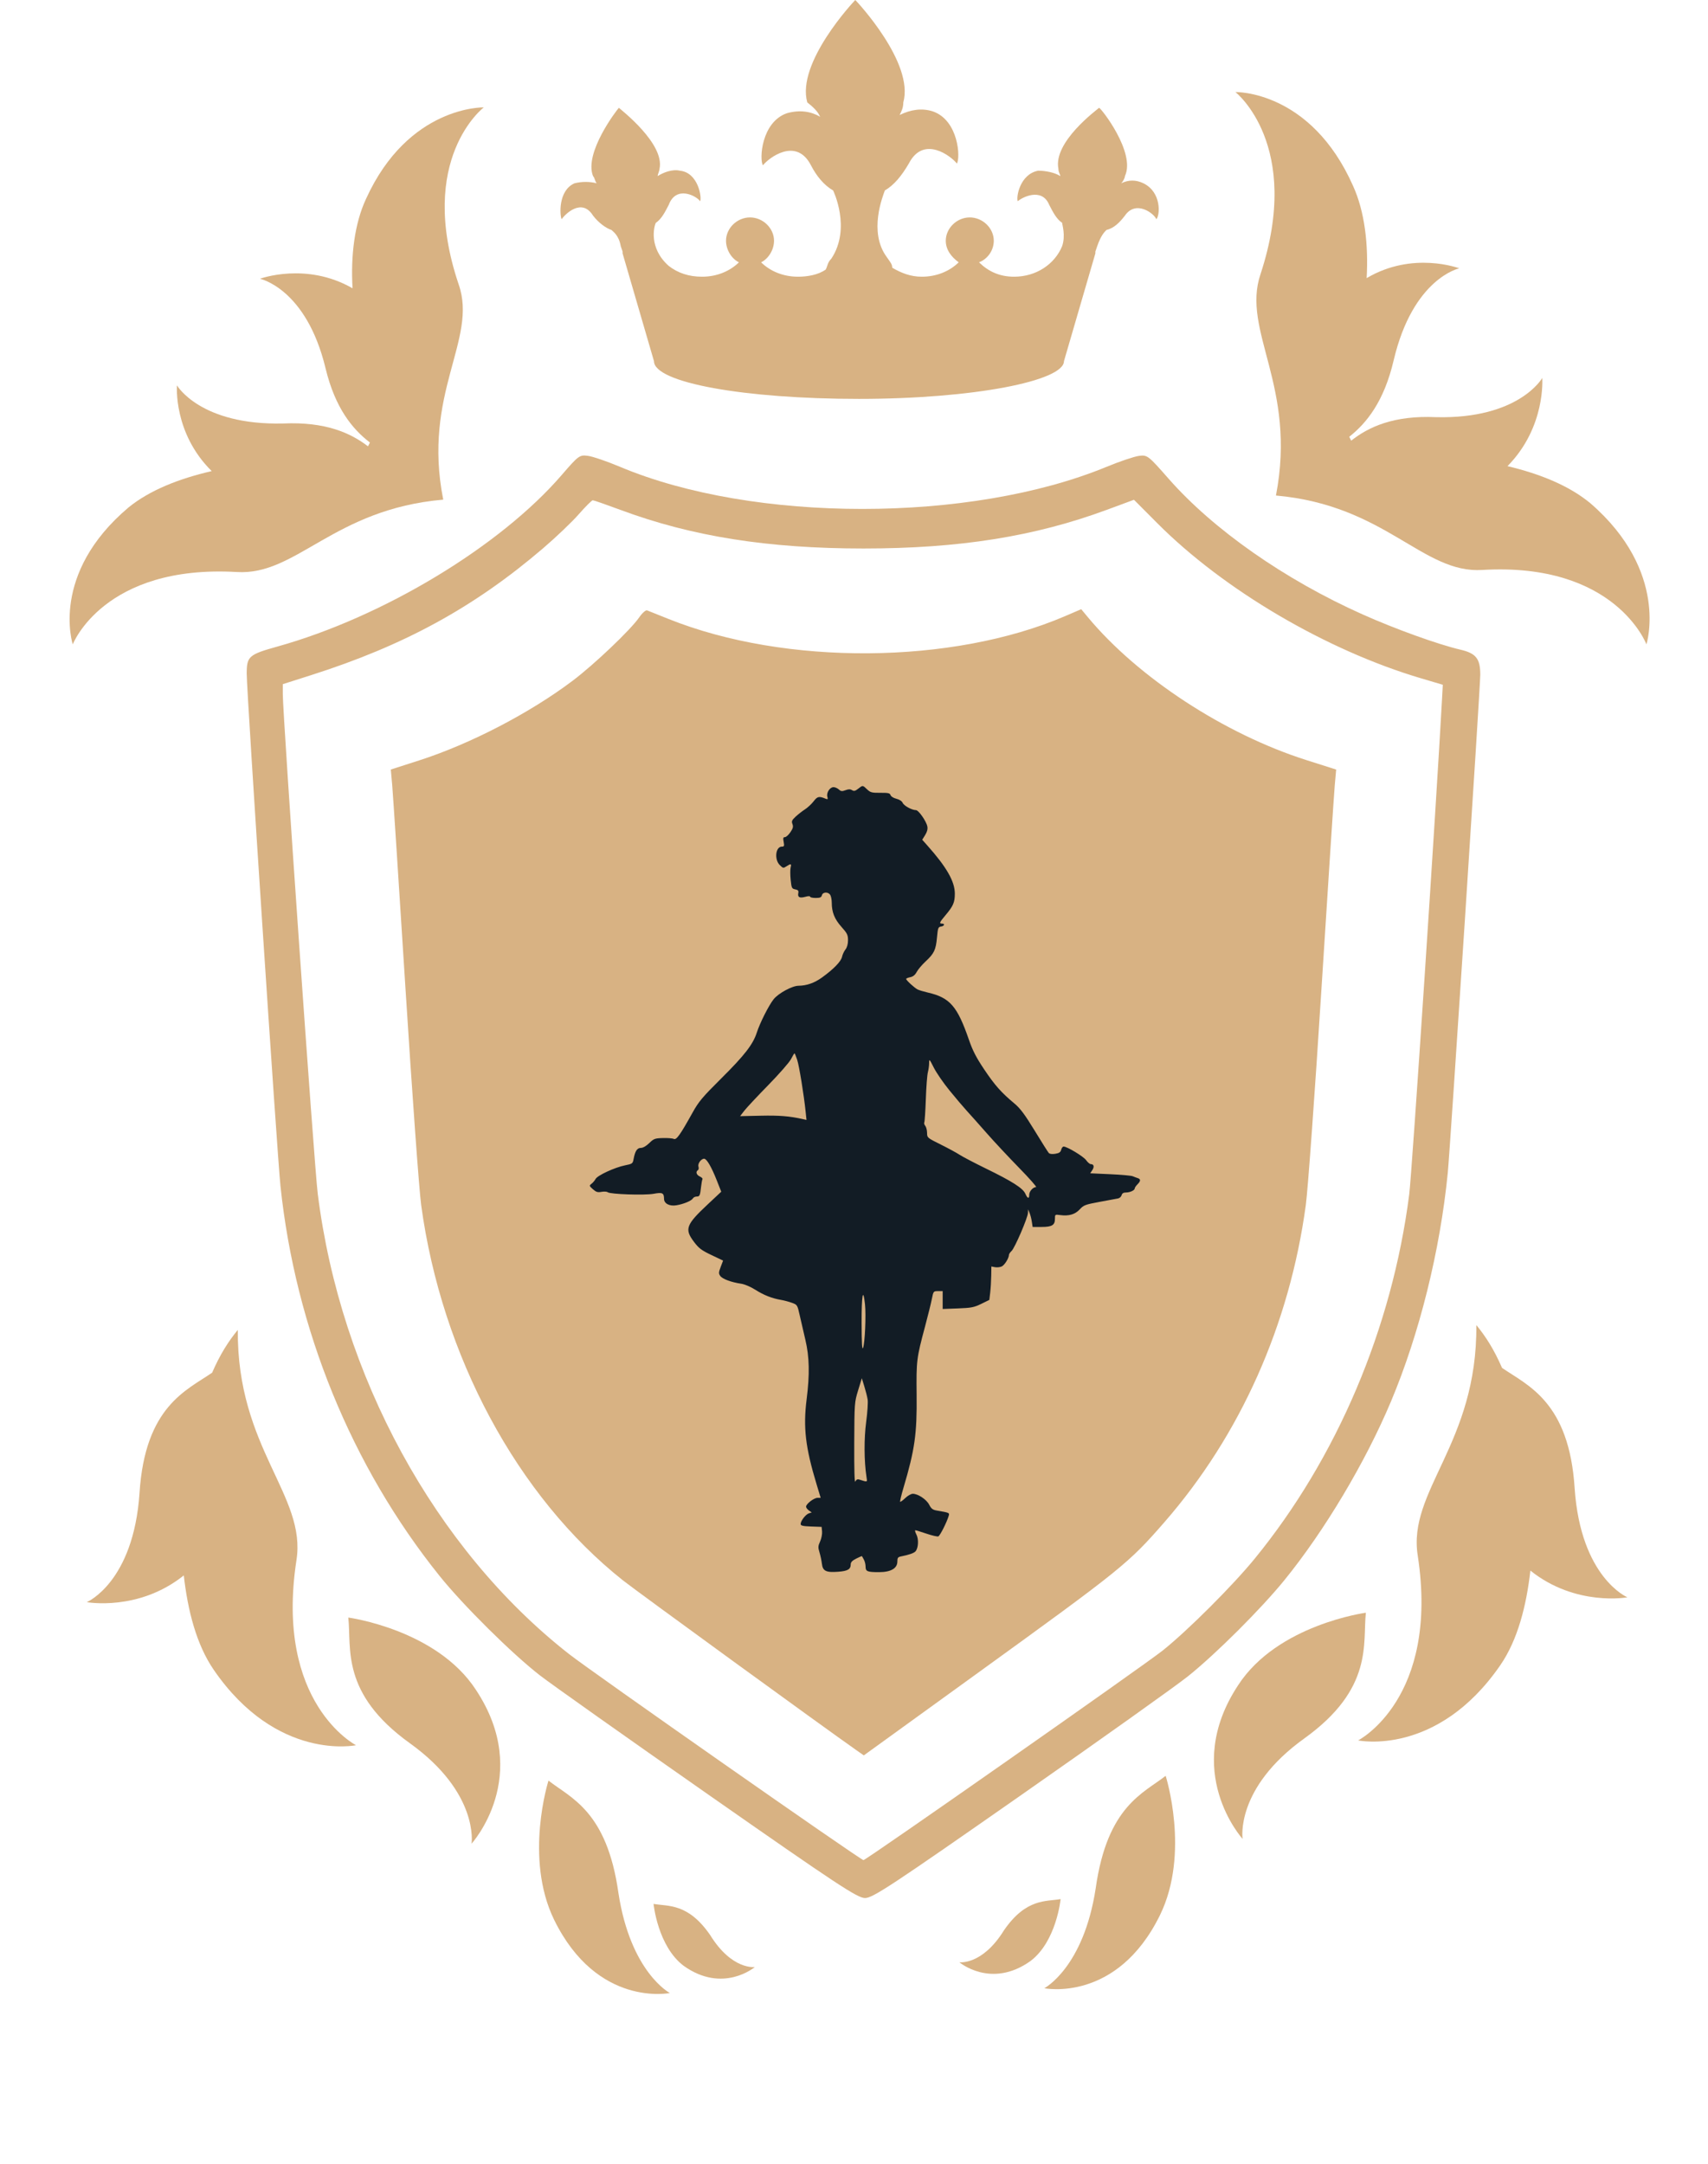 <?xml version="1.0" encoding="UTF-8"?> <svg xmlns="http://www.w3.org/2000/svg" width="90" height="114" viewBox="0 0 90 114" fill="none"> <path fill-rule="evenodd" clip-rule="evenodd" d="M29.601 25.023C26.352 28.789 20.19 32.507 14.621 34.063C13.108 34.485 13 34.58 13 35.494C13 36.48 14.606 60.854 14.779 62.492C15.574 70.026 18.52 77.245 23.158 83.024C24.407 84.58 26.987 87.136 28.458 88.275C29.05 88.733 33.042 91.558 37.328 94.553C44.12 99.299 45.179 99.998 45.58 100C45.983 100.002 46.981 99.344 53.752 94.614C57.994 91.65 61.978 88.814 62.605 88.311C64.076 87.132 66.455 84.759 67.683 83.247C69.803 80.637 71.953 77.031 73.299 73.828C74.795 70.268 75.883 65.891 76.287 61.804C76.415 60.514 78 36.214 78 35.547C78 34.703 77.776 34.42 76.957 34.229C75.779 33.954 73.528 33.143 71.8 32.371C67.701 30.541 63.928 27.901 61.568 25.211C60.503 23.998 60.455 23.961 60.017 24.018C59.768 24.051 59.001 24.309 58.313 24.593C51.133 27.554 39.706 27.554 32.667 24.593C31.99 24.308 31.23 24.048 30.978 24.016C30.537 23.96 30.488 23.996 29.601 25.023ZM32.696 26.865C36.45 28.262 40.46 28.898 45.5 28.898C50.556 28.898 54.514 28.268 58.336 26.855L59.752 26.331L60.989 27.572C64.493 31.087 69.899 34.264 74.891 35.741L76.026 36.077L75.993 36.687C75.686 42.358 74.399 61.818 74.256 62.929C73.352 69.973 70.45 76.813 66.112 82.122C64.95 83.544 62.59 85.901 61.275 86.952C60.3 87.731 45.636 98.002 45.499 98.002C45.354 98.002 31.18 88.083 29.979 87.141C22.926 81.613 17.939 72.473 16.742 62.883C16.558 61.417 14.901 37.715 14.901 36.563V36.046L16.389 35.572C21.306 34.006 24.978 31.999 28.612 28.891C29.289 28.312 30.136 27.505 30.494 27.097C30.851 26.69 31.185 26.357 31.235 26.357C31.286 26.357 31.943 26.586 32.696 26.865ZM33.677 32.533C33.23 33.182 31.303 35.016 30.172 35.867C27.91 37.572 24.772 39.2 22.086 40.063L20.593 40.543L20.666 41.358C20.706 41.807 21.022 46.647 21.368 52.114C21.714 57.581 22.085 62.701 22.193 63.492C23.275 71.438 27.262 78.851 32.829 83.267C33.53 83.823 43.437 91.028 45.128 92.212L45.517 92.484L51.4 88.23C59.127 82.643 59.455 82.378 61.35 80.205C65.356 75.612 67.949 69.801 68.807 63.492C68.915 62.701 69.286 57.581 69.631 52.114C69.977 46.647 70.293 41.807 70.334 41.359L70.407 40.545L68.85 40.05C64.522 38.677 59.965 35.697 57.316 32.509L56.973 32.096L56.115 32.465C50.173 35.014 41.391 35.077 35.237 32.614C34.679 32.391 34.166 32.186 34.096 32.158C34.027 32.131 33.838 32.299 33.677 32.533Z" fill="#D8B283"></path> <path fill-rule="evenodd" clip-rule="evenodd" d="M45.219 41.556C45.063 41.678 44.997 41.694 44.896 41.63C44.802 41.572 44.712 41.572 44.551 41.633C44.37 41.701 44.312 41.695 44.2 41.593C44.127 41.527 44.001 41.472 43.92 41.472C43.728 41.472 43.539 41.763 43.595 41.974C43.631 42.113 43.618 42.129 43.501 42.08C43.159 41.938 43.072 41.956 42.873 42.217C42.765 42.358 42.559 42.55 42.415 42.643C42.271 42.736 42.049 42.909 41.922 43.028C41.726 43.211 41.701 43.27 41.757 43.417C41.809 43.554 41.786 43.644 41.647 43.848C41.55 43.99 41.421 44.106 41.359 44.106C41.269 44.106 41.256 44.156 41.294 44.355C41.334 44.573 41.322 44.605 41.197 44.605C40.868 44.605 40.792 45.28 41.087 45.575C41.259 45.746 41.278 45.75 41.441 45.643C41.677 45.489 41.713 45.5 41.66 45.71C41.636 45.809 41.637 46.099 41.663 46.354C41.707 46.786 41.724 46.822 41.903 46.857C42.058 46.888 42.089 46.928 42.064 47.059C42.023 47.275 42.134 47.331 42.438 47.248C42.587 47.206 42.688 47.205 42.688 47.244C42.688 47.28 42.819 47.309 42.98 47.309C43.212 47.309 43.279 47.28 43.309 47.167C43.358 46.981 43.656 46.978 43.755 47.162C43.795 47.238 43.828 47.416 43.828 47.558C43.828 48.059 43.974 48.423 44.334 48.827C44.642 49.172 44.684 49.257 44.684 49.536C44.684 49.738 44.635 49.915 44.55 50.023C44.477 50.116 44.395 50.291 44.369 50.412C44.316 50.656 43.931 51.054 43.317 51.498C42.918 51.787 42.507 51.931 42.076 51.935C41.742 51.937 41.014 52.333 40.765 52.646C40.506 52.973 40.044 53.889 39.875 54.411C39.676 55.026 39.229 55.602 38.015 56.808C37.004 57.812 36.818 58.034 36.488 58.628C35.837 59.799 35.642 60.072 35.504 60.005C35.437 59.972 35.178 59.951 34.927 59.959C34.509 59.971 34.449 59.993 34.211 60.225C34.051 60.381 33.882 60.478 33.77 60.478C33.572 60.478 33.465 60.642 33.385 61.069C33.341 61.304 33.318 61.321 32.935 61.397C32.396 61.505 31.482 61.927 31.384 62.114C31.34 62.196 31.244 62.31 31.17 62.367C31.04 62.468 31.043 62.478 31.242 62.655C31.411 62.806 31.493 62.831 31.693 62.794C31.827 62.768 31.975 62.778 32.021 62.814C32.158 62.922 33.977 62.983 34.449 62.895C34.906 62.809 34.987 62.85 34.99 63.164C34.991 63.411 35.284 63.563 35.64 63.502C36.026 63.437 36.436 63.266 36.509 63.14C36.54 63.086 36.629 63.041 36.707 63.041C36.869 63.041 36.892 62.991 36.942 62.524C36.962 62.338 36.996 62.158 37.016 62.125C37.036 62.092 36.974 62.029 36.877 61.985C36.696 61.903 36.644 61.732 36.776 61.651C36.816 61.626 36.829 61.542 36.805 61.464C36.755 61.309 36.943 61.048 37.103 61.048C37.237 61.048 37.489 61.479 37.767 62.184L38.005 62.786L37.317 63.43C36.141 64.529 36.057 64.754 36.572 65.434C36.823 65.767 36.965 65.874 37.486 66.122L38.102 66.415L37.976 66.747C37.865 67.039 37.862 67.096 37.953 67.225C38.063 67.383 38.534 67.558 39.053 67.634C39.238 67.661 39.555 67.796 39.802 67.953C40.247 68.236 40.676 68.405 41.158 68.487C41.313 68.513 41.57 68.582 41.728 68.639C42.011 68.742 42.017 68.751 42.138 69.291C42.205 69.593 42.34 70.175 42.437 70.587C42.651 71.487 42.671 72.405 42.504 73.721C42.316 75.207 42.44 76.264 43.034 78.221L43.244 78.915H43.078C42.89 78.915 42.474 79.235 42.474 79.38C42.474 79.433 42.541 79.523 42.623 79.58L42.772 79.684L42.625 79.731C42.456 79.784 42.189 80.129 42.189 80.293C42.189 80.382 42.298 80.408 42.742 80.425L43.294 80.445L43.317 80.689C43.33 80.823 43.284 81.057 43.215 81.21C43.105 81.453 43.101 81.526 43.181 81.785C43.231 81.949 43.289 82.221 43.309 82.39C43.353 82.772 43.529 82.858 44.168 82.809C44.666 82.771 44.826 82.679 44.826 82.431C44.826 82.306 44.901 82.225 45.118 82.115C45.279 82.033 45.415 81.976 45.421 81.989C45.427 82.001 45.472 82.083 45.521 82.171C45.57 82.258 45.61 82.423 45.61 82.537C45.61 82.793 45.7 82.83 46.318 82.83C46.94 82.83 47.285 82.63 47.284 82.272C47.283 82.082 47.315 82.035 47.462 82.005C47.907 81.916 48.166 81.825 48.245 81.729C48.394 81.55 48.416 81.095 48.289 80.849C48.225 80.725 48.199 80.623 48.233 80.623C48.266 80.623 48.531 80.704 48.821 80.803C49.111 80.901 49.391 80.966 49.443 80.946C49.532 80.912 49.893 80.197 49.99 79.864C50.037 79.701 50.035 79.7 49.367 79.585C49.149 79.548 49.071 79.489 48.964 79.28C48.822 79.001 48.373 78.701 48.098 78.701C48.008 78.701 47.828 78.803 47.699 78.928C47.571 79.052 47.45 79.139 47.432 79.121C47.414 79.103 47.493 78.769 47.609 78.379C48.203 76.38 48.321 75.546 48.3 73.505C48.281 71.67 48.293 71.571 48.747 69.875C48.899 69.307 49.059 68.658 49.103 68.433C49.183 68.03 49.188 68.024 49.428 68.024H49.672V68.494V68.965L50.474 68.935C51.182 68.908 51.326 68.88 51.704 68.696L52.131 68.487L52.178 68.095C52.203 67.88 52.227 67.484 52.231 67.215L52.238 66.726L52.429 66.763C52.535 66.782 52.693 66.766 52.782 66.725C52.933 66.657 53.165 66.284 53.165 66.112C53.165 66.07 53.227 65.978 53.304 65.907C53.474 65.749 54.161 64.15 54.167 63.898L54.172 63.717L54.248 63.895C54.291 63.993 54.345 64.201 54.369 64.358L54.413 64.643H54.883C55.433 64.643 55.588 64.548 55.588 64.214C55.588 63.983 55.591 63.98 55.869 64.018C56.323 64.079 56.65 63.982 56.897 63.715C57.102 63.493 57.187 63.461 57.94 63.322C58.391 63.239 58.828 63.158 58.911 63.142C58.995 63.127 59.08 63.049 59.101 62.971C59.126 62.873 59.198 62.828 59.328 62.828C59.545 62.828 59.793 62.712 59.793 62.611C59.793 62.574 59.857 62.479 59.935 62.4C60.111 62.225 60.117 62.123 59.953 62.071C59.885 62.05 59.764 62.004 59.686 61.971C59.608 61.938 59.072 61.889 58.495 61.864L57.447 61.816L57.557 61.649C57.674 61.471 57.639 61.333 57.477 61.333C57.423 61.333 57.312 61.238 57.23 61.123C57.09 60.926 56.229 60.407 56.044 60.407C55.997 60.407 55.941 60.483 55.917 60.576C55.885 60.704 55.811 60.755 55.608 60.788C55.436 60.815 55.312 60.8 55.262 60.744C55.219 60.696 54.883 60.164 54.516 59.562C53.997 58.712 53.759 58.394 53.452 58.138C52.757 57.558 52.428 57.187 51.865 56.35C51.443 55.721 51.255 55.358 51.057 54.785C50.443 53.008 50.054 52.561 48.889 52.293C48.673 52.243 48.432 52.171 48.354 52.132C48.188 52.05 47.748 51.646 47.748 51.575C47.748 51.549 47.846 51.508 47.965 51.484C48.112 51.454 48.22 51.367 48.303 51.209C48.37 51.082 48.581 50.833 48.771 50.656C49.224 50.236 49.313 50.046 49.373 49.388C49.418 48.892 49.438 48.838 49.583 48.817C49.761 48.792 49.806 48.662 49.637 48.662C49.476 48.662 49.503 48.596 49.819 48.222C50.229 47.736 50.313 47.543 50.313 47.082C50.314 46.444 49.883 45.688 48.867 44.548L48.595 44.243L48.75 43.993C48.855 43.823 48.892 43.679 48.865 43.542C48.809 43.264 48.404 42.683 48.266 42.683C48.053 42.683 47.633 42.454 47.566 42.301C47.525 42.208 47.395 42.123 47.232 42.083C47.081 42.046 46.949 41.963 46.926 41.891C46.892 41.786 46.804 41.766 46.386 41.77C45.94 41.774 45.864 41.754 45.69 41.588C45.455 41.363 45.464 41.363 45.219 41.556ZM42.005 55.834C42.111 56.154 42.358 57.669 42.453 58.585L42.496 59.004L42.289 58.958C41.603 58.804 41.06 58.76 40.09 58.782L38.998 58.806L39.218 58.521C39.339 58.364 39.909 57.756 40.484 57.168C41.059 56.581 41.598 55.965 41.682 55.798C41.767 55.632 41.848 55.496 41.864 55.496C41.88 55.496 41.943 55.648 42.005 55.834ZM50.034 57.453C50.353 57.845 50.763 58.327 50.945 58.526C51.127 58.724 51.597 59.252 51.989 59.698C52.381 60.144 53.149 60.966 53.696 61.526C54.243 62.085 54.647 62.543 54.593 62.543C54.433 62.543 54.234 62.766 54.234 62.945C54.234 63.177 54.145 63.154 54.028 62.891C53.9 62.601 53.335 62.24 51.954 61.567C51.346 61.27 50.723 60.944 50.568 60.842C50.413 60.74 49.964 60.496 49.569 60.3C48.86 59.948 48.853 59.942 48.85 59.686C48.849 59.543 48.806 59.377 48.755 59.315C48.704 59.254 48.681 59.174 48.703 59.138C48.725 59.102 48.762 58.548 48.785 57.907C48.807 57.266 48.856 56.629 48.893 56.492C48.929 56.355 48.959 56.135 48.959 56.002C48.96 55.776 48.975 55.792 49.206 56.251C49.342 56.521 49.714 57.062 50.034 57.453ZM45.579 68.716C45.641 69.295 45.575 70.766 45.477 71.014C45.425 71.141 45.404 70.772 45.401 69.715C45.396 68.239 45.478 67.779 45.579 68.716ZM45.718 73.728C45.744 73.878 45.709 74.409 45.642 74.909C45.524 75.788 45.53 76.98 45.657 77.805C45.703 78.106 45.733 78.095 45.267 77.949C45.179 77.922 45.116 77.957 45.071 78.058C45.028 78.154 45.007 77.438 45.013 76.048C45.023 73.912 45.025 73.882 45.217 73.252L45.412 72.615L45.542 73.035C45.614 73.266 45.693 73.577 45.718 73.728Z" fill="#121C25"></path> <path d="M43.219 6.153C42.732 5.869 42.148 5.775 41.467 5.964C40.105 6.437 40.007 8.425 40.202 8.709C40.494 8.331 41.954 7.195 42.732 8.709C43.024 9.277 43.413 9.751 43.9 10.035C43.9 10.035 44.873 12.023 43.803 13.632C43.608 13.821 43.608 14.011 43.511 14.2C43.121 14.484 42.538 14.579 42.051 14.579C41.272 14.579 40.591 14.295 40.105 13.821C40.494 13.632 40.786 13.159 40.786 12.685C40.786 12.023 40.202 11.455 39.521 11.455C38.84 11.455 38.256 12.023 38.256 12.685C38.256 13.159 38.548 13.632 38.937 13.821C38.45 14.295 37.769 14.579 36.99 14.579C36.309 14.579 35.725 14.389 35.239 14.011C34.168 13.064 34.46 11.928 34.558 11.739C34.85 11.55 35.044 11.171 35.239 10.792C35.628 9.751 36.699 10.319 36.893 10.603C36.99 10.414 36.796 9.088 35.823 8.993C35.434 8.899 34.947 9.088 34.655 9.277C34.655 9.183 34.752 8.993 34.752 8.899C35.044 7.573 32.709 5.775 32.611 5.68C32.514 5.775 30.762 8.047 31.249 9.277C31.346 9.372 31.346 9.561 31.444 9.656C31.054 9.561 30.665 9.561 30.276 9.656C29.4 10.035 29.497 11.36 29.595 11.55C29.789 11.265 30.665 10.414 31.249 11.36C31.541 11.739 31.93 12.023 32.222 12.117C32.319 12.212 32.611 12.402 32.709 12.969L32.806 13.253V13.348L34.46 19.028C34.46 20.164 39.229 21.016 45.262 21.016C51.296 21.016 56.064 20.069 56.064 19.028L57.719 13.348C57.719 13.348 57.719 13.348 57.719 13.253L57.816 12.969C58.011 12.402 58.205 12.212 58.302 12.117C58.692 12.023 58.984 11.739 59.276 11.36C59.859 10.508 60.833 11.265 60.93 11.55C61.125 11.36 61.222 10.13 60.249 9.656C59.859 9.467 59.47 9.467 59.081 9.656C59.178 9.561 59.276 9.372 59.276 9.277C59.859 8.047 58.011 5.68 57.913 5.68C57.816 5.775 55.48 7.479 55.772 8.899C55.772 9.088 55.87 9.183 55.87 9.277C55.578 9.088 55.091 8.993 54.702 8.993C53.729 9.183 53.534 10.414 53.631 10.603C53.826 10.414 54.896 9.845 55.286 10.792C55.48 11.171 55.675 11.55 55.967 11.739C55.967 11.834 56.161 12.402 55.967 12.969C55.578 13.916 54.605 14.579 53.437 14.579C52.658 14.579 52.074 14.295 51.588 13.821C52.074 13.632 52.366 13.159 52.366 12.685C52.366 12.023 51.782 11.455 51.101 11.455C50.42 11.455 49.836 12.023 49.836 12.685C49.836 13.159 50.128 13.537 50.517 13.821C50.031 14.295 49.349 14.579 48.571 14.579C47.987 14.579 47.501 14.389 47.014 14.105C47.014 13.916 46.917 13.821 46.722 13.537C45.749 12.212 46.527 10.319 46.625 10.035C47.111 9.751 47.501 9.277 47.89 8.615C48.668 7.1 50.128 8.236 50.42 8.615C50.615 8.331 50.517 6.343 49.155 5.869C48.571 5.68 47.987 5.775 47.403 6.059C47.501 5.869 47.598 5.68 47.598 5.396C48.182 3.313 45.165 0.095 45.068 0C44.97 0.095 41.954 3.313 42.538 5.396C43.024 5.775 43.121 5.964 43.219 6.153Z" fill="#D8B283"></path> <path d="M35.296 105.004C35.296 105.004 31.474 105.788 29.198 101.144C27.607 97.878 28.902 93.812 28.902 93.812C30.064 94.73 31.976 95.395 32.587 99.733C33.226 103.919 35.296 105.004 35.296 105.004Z" fill="#D8B283"></path> <path d="M24.848 97.136C24.848 97.136 28.084 93.584 25.085 89.041C23.012 85.843 18.353 85.222 18.353 85.222C18.529 86.819 17.932 89.213 21.596 91.843C25.26 94.473 24.848 97.136 24.848 97.136Z" fill="#D8B283"></path> <path d="M36.029 103.574C34.654 102.539 34.438 100.308 34.438 100.308C35.195 100.447 36.248 100.249 37.422 101.952C38.568 103.806 39.773 103.636 39.773 103.636C39.773 103.636 38.105 105.051 36.029 103.574Z" fill="#D8B283"></path> <path d="M12.531 70.066C12.028 70.677 11.586 71.379 11.178 72.321C9.834 73.248 7.643 74.097 7.352 78.66C7.033 83.375 4.573 84.41 4.573 84.41C4.573 84.41 7.298 84.911 9.684 83.002C9.893 84.84 10.344 86.644 11.271 87.989C14.607 92.828 18.759 91.948 18.759 91.948C18.759 91.948 14.468 89.75 15.619 82.215C16.169 78.795 12.478 76.316 12.531 70.066Z" fill="#D8B283"></path> <path d="M55.029 104.752C55.029 104.752 58.851 105.536 61.127 100.892C62.718 97.626 61.422 93.56 61.422 93.56C60.261 94.478 58.349 95.142 57.737 99.48C57.099 103.667 55.029 104.752 55.029 104.752Z" fill="#D8B283"></path> <path d="M65.476 96.883C65.476 96.883 62.241 93.33 65.24 88.788C67.313 85.59 71.972 84.968 71.972 84.968C71.796 86.566 72.393 88.96 68.729 91.59C65.065 94.22 65.476 96.883 65.476 96.883Z" fill="#D8B283"></path> <path d="M54.296 103.321C55.671 102.286 55.887 100.055 55.887 100.055C55.13 100.194 54.076 99.996 52.903 101.699C51.757 103.553 50.552 103.383 50.552 103.383C50.552 103.383 52.22 104.798 54.296 103.321Z" fill="#D8B283"></path> <path d="M77.793 69.813C78.297 70.424 78.739 71.126 79.147 72.068C80.491 72.995 82.682 73.844 82.973 78.407C83.292 83.122 85.752 84.156 85.752 84.156C85.752 84.156 83.027 84.657 80.641 82.748C80.431 84.587 79.981 86.391 79.054 87.735C75.718 92.574 71.565 91.695 71.565 91.695C71.565 91.695 75.856 89.497 74.706 81.962C74.155 78.541 77.847 76.063 77.793 69.813Z" fill="#D8B283"></path> <path d="M66.42 14.446C65.403 17.439 68.352 20.328 67.234 26.107C73.029 26.622 74.961 30.234 78.113 30.028C85.129 29.615 86.756 33.949 86.756 33.949C86.756 33.949 87.976 30.131 83.808 26.519C82.689 25.591 81.164 24.971 79.435 24.559C81.469 22.495 81.266 19.915 81.266 19.915C81.266 19.915 80.045 22.082 75.673 21.979C73.436 21.876 72.114 22.495 71.199 23.217L71.097 23.011C72.013 22.289 72.928 21.154 73.436 18.987C74.453 14.653 76.893 14.137 76.893 14.137C76.893 14.137 74.453 13.208 72.013 14.653C72.114 12.899 71.911 11.144 71.301 9.803C69.064 4.747 65.098 4.85 65.098 4.85C65.098 4.85 68.657 7.636 66.42 14.446Z" fill="#D8B283"></path> <path d="M24.17 14.988C25.187 17.898 22.238 20.706 23.356 26.324C17.561 26.826 15.629 30.337 12.477 30.137C5.461 29.735 3.834 33.949 3.834 33.949C3.834 33.949 2.614 30.237 6.783 26.726C7.901 25.823 9.426 25.221 11.155 24.82C9.121 22.813 9.325 20.305 9.325 20.305C9.325 20.305 10.545 22.412 14.917 22.312C17.154 22.211 18.476 22.813 19.391 23.515L19.493 23.315C18.577 22.613 17.662 21.509 17.154 19.402C16.137 15.189 13.697 14.687 13.697 14.687C13.697 14.687 16.137 13.784 18.577 15.189C18.476 13.483 18.679 11.778 19.289 10.474C21.526 5.558 25.492 5.658 25.492 5.658C25.492 5.658 21.933 8.367 24.17 14.988Z" fill="#D8B283"></path> </svg> 